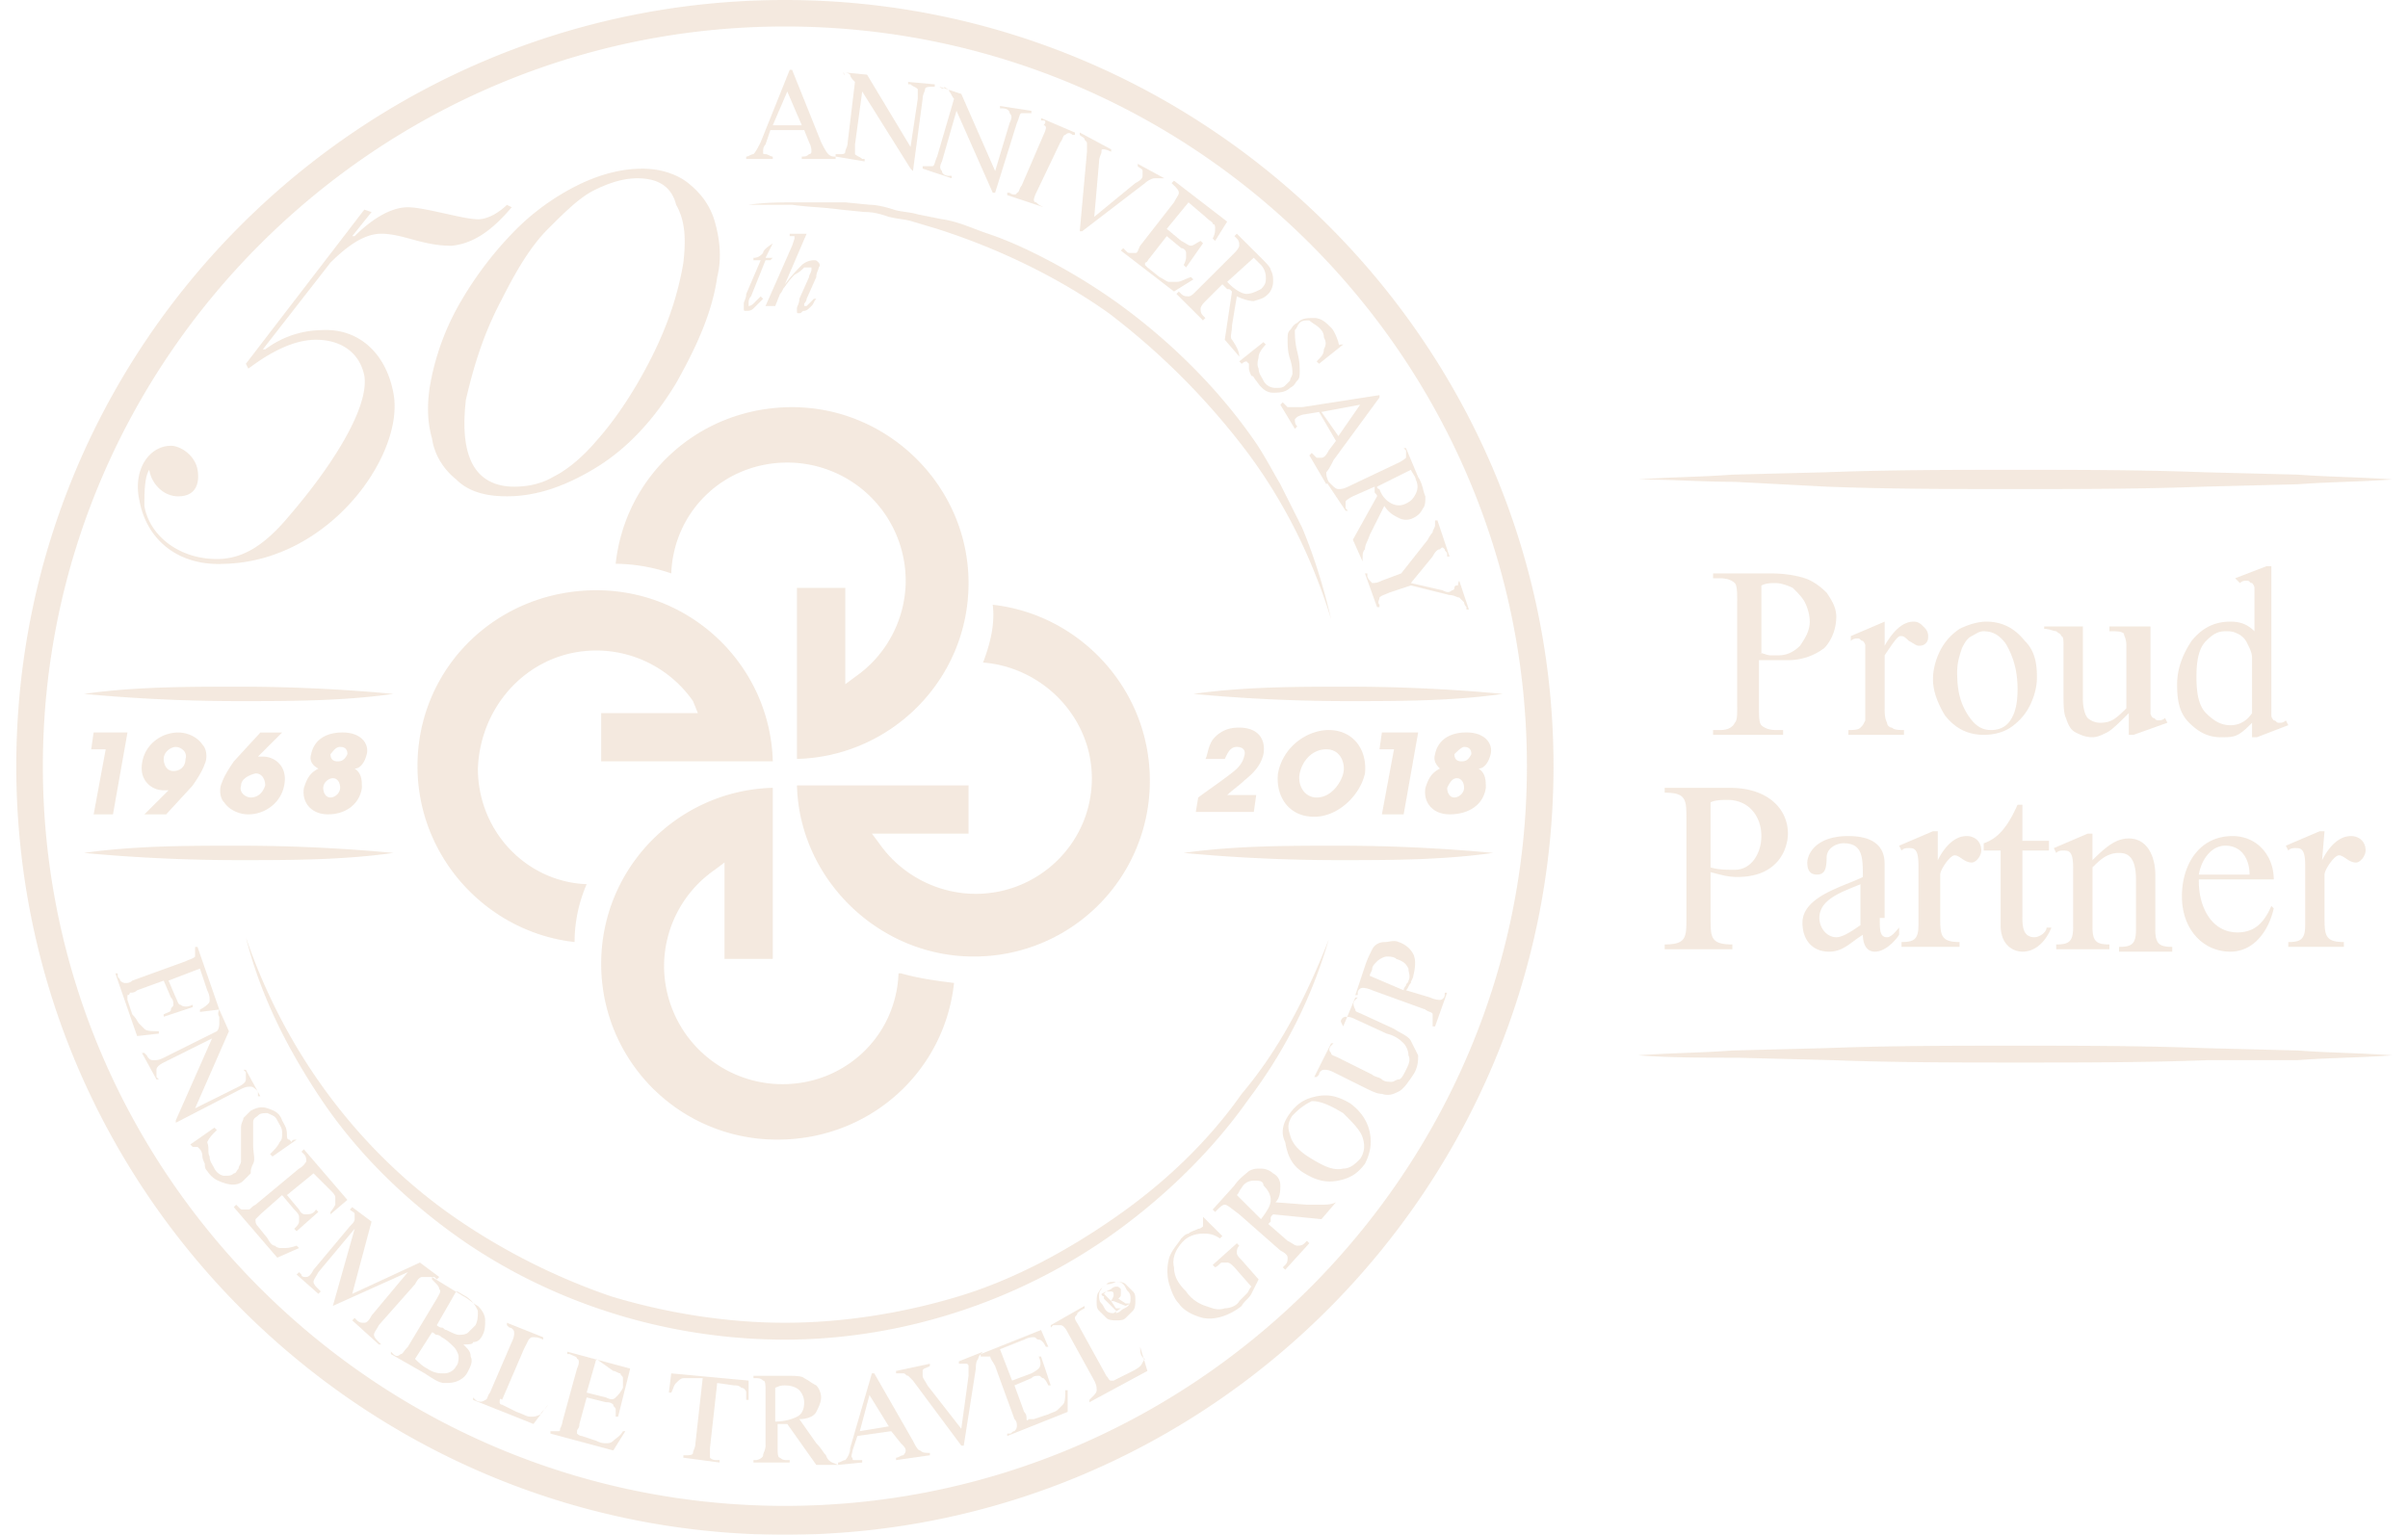 <svg xmlns="http://www.w3.org/2000/svg" width="80" height="51" fill="none" viewBox="0 0 80 51">
  <g clip-path="url(#a)" opacity=".8">
    <path fill="#F1E4D7" d="M26.076 51C12.024 51 .541 39.551.541 25.46S12.024 0 26.076 0C40.13 0 51.612 11.449 51.612 25.46 51.612 39.471 40.209 51 26.076 51Zm0-50.12C12.506.88 1.424 11.93 1.424 25.46c0 13.53 11.082 24.58 24.652 24.58 13.571 0 24.652-11.05 24.652-24.58 0-13.53-11-24.58-24.652-24.58Zm28.346 15.052c1.044-.08 2.088-.08 3.132-.16l3.132-.08c2.087-.08 4.175-.08 6.263-.08s4.176 0 6.264.08l3.131.08c1.044.08 2.088.08 3.132.16-1.044.08-2.088.08-3.132.16l-3.131.08c-2.088.08-4.176.08-6.264.08s-4.175 0-6.263-.08l-3.052-.16c-1.044 0-2.087-.08-3.212-.08Zm0 19.136c1.044-.08 2.088-.08 3.132-.16l3.132-.08c2.087-.08 4.175-.08 6.263-.08s4.176 0 6.264.08l3.131.08c1.044.08 2.088.08 3.132.16-1.044.08-2.088.08-3.132.16h-2.97c-2.089.08-4.176.08-6.264.08s-4.176 0-6.264-.08l-3.131-.08c-1.125 0-2.249 0-3.293-.08Zm4.015-13.371c.16 0 .241.08.402.08h.24c.242 0 .483-.08.723-.32.161-.24.322-.48.322-.8 0-.241-.08-.481-.161-.641-.08-.16-.24-.32-.401-.48-.161-.08-.402-.16-.563-.16-.16 0-.32 0-.481.08v2.241h-.08Zm0 .24v1.521c0 .32 0 .56.08.64.08.081.241.161.482.161h.241v.16h-2.328v-.16h.24c.241 0 .402-.08.482-.24.08-.08.08-.24.08-.56v-3.443c0-.32 0-.56-.08-.64-.08-.08-.24-.16-.481-.16h-.241v-.161h1.927c.482 0 .883.08 1.124.16.24.08.482.24.723.48.16.24.32.48.32.801 0 .4-.16.8-.4 1.04a1.974 1.974 0 0 1-1.205.401h-.964Zm4.176-1.28v.8c.321-.56.642-.8.964-.8.16 0 .24.08.32.16.081.08.161.16.161.32 0 .08 0 .16-.08.24-.08.08-.16.08-.24.08-.081 0-.161-.08-.322-.16-.08-.08-.16-.16-.241-.16-.08 0-.08 0-.16.08s-.242.32-.402.56v1.761c0 .16 0 .32.08.48 0 .08.08.161.16.161.081.08.242.08.402.08v.16h-1.847v-.16c.161 0 .322 0 .402-.08.08-.08.08-.08.16-.24v-2.482c0-.08-.08-.16-.08-.16-.08 0-.08-.08-.16-.08s-.161 0-.241.08v-.16l1.124-.48Zm3.292.32c-.16 0-.24.08-.401.16-.16.08-.241.24-.322.4-.08.24-.16.48-.16.8 0 .561.08.961.321 1.362.241.4.482.56.803.56.241 0 .482-.08.642-.32.161-.24.241-.56.241-1.041 0-.64-.16-1.12-.401-1.521-.241-.32-.482-.4-.723-.4Zm.08-.32c.563 0 .964.24 1.285.64.322.32.402.72.402 1.2 0 .32-.08.641-.241.961-.16.32-.402.56-.642.721-.241.16-.563.24-.884.24-.562 0-.963-.24-1.285-.64-.24-.4-.401-.801-.401-1.201 0-.32.08-.64.24-.961.161-.32.402-.56.643-.72.321-.16.643-.24.883-.24Zm5.46.16v2.88c0 .08.081.16.081.16.08 0 .08.08.16.08.081 0 .161 0 .242-.08l.08.16-1.124.401h-.16v-.72c-.322.32-.563.56-.724.64-.16.08-.32.16-.481.16-.241 0-.402-.08-.562-.16-.161-.08-.241-.24-.322-.48-.08-.16-.08-.48-.08-.8v-1.602c0-.16 0-.32-.08-.32 0-.08-.08-.08-.16-.16-.081 0-.242-.08-.402-.08v-.08h1.285v2.401c0 .32.08.56.16.64.08.08.241.16.402.16.08 0 .24 0 .401-.08.16-.08.321-.24.482-.4v-2.081c0-.24-.08-.32-.08-.4-.08-.08-.241-.08-.482-.08v-.16h1.365Zm3.374 2.882v-1.842c0-.16-.08-.32-.161-.48a.626.626 0 0 0-.321-.32c-.16-.08-.241-.08-.402-.08-.24 0-.401.08-.642.32s-.321.64-.321 1.2c0 .561.08.961.32 1.202.242.24.483.4.804.4.321 0 .562-.16.722-.4Zm0 .32c-.161.16-.322.32-.482.4-.16.08-.322.08-.562.08-.402 0-.723-.16-1.044-.48-.322-.32-.402-.72-.402-1.281 0-.48.16-.96.482-1.441.321-.4.723-.64 1.285-.64.321 0 .562.08.803.32v-1.441c0-.08-.08-.16-.08-.16-.08 0-.08-.08-.161-.08-.08 0-.16 0-.241.08l-.16-.16 1.043-.401h.16v4.963c0 .08.081.16.081.16.08 0 .08.08.16.08.081 0 .161 0 .242-.08l.08.16-1.044.401h-.16v-.48ZM56.83 30.504c0 .64 0 .88.723.88v.16h-2.248v-.16c.722 0 .722-.24.722-.88V27.22c0-.64 0-.88-.722-.88v-.16h2.168c1.285 0 1.927.72 1.927 1.52 0 .401-.241 1.442-1.686 1.442-.322 0-.563-.08-.884-.16v1.52Zm0-1.681c.241.08.562.08.803.08.562 0 .884-.56.884-1.121 0-.64-.402-1.201-1.125-1.201-.16 0-.401 0-.562.08v2.162Zm5.621 1.68c0 .401 0 .641.241.641.16 0 .321-.24.402-.32v.24c-.16.24-.482.56-.803.56-.322 0-.402-.32-.402-.56-.401.24-.642.56-1.124.56-.562 0-.883-.4-.883-.96 0-.88 1.365-1.2 2.007-1.521 0-.64 0-1.121-.642-1.121-.241 0-.562.16-.562.48 0 .4-.08.56-.322.56-.24 0-.32-.16-.32-.4 0-.24.24-.88 1.364-.88 1.205 0 1.205.72 1.205.96v1.762h-.16Zm-.642-1.12c-.562.24-1.365.48-1.365 1.12 0 .321.24.641.562.641.24 0 .562-.24.803-.4v-1.361Zm2.57-.8c.16-.32.481-.801.963-.801.241 0 .482.16.482.48 0 .16-.16.4-.321.4-.241 0-.402-.24-.562-.24-.161 0-.482.48-.482.64v1.362c0 .64 0 .88.642.88v.16h-1.927v-.16c.402 0 .562-.08.562-.56v-2.002c0-.56-.16-.56-.321-.56-.08 0-.16 0-.241.08l-.08-.16 1.124-.48h.16v.96Zm3.693-.641v.32h-.883v2.162c0 .32 0 .72.401.72.161 0 .402-.16.402-.32h.16c-.16.4-.481.8-.963.8-.24 0-.723-.16-.723-.88v-2.482h-.562v-.24c.482-.16.803-.56 1.124-1.281h.161v1.2h.883Zm1.446.64c.481-.48.803-.72 1.204-.72.643 0 .883.64.883 1.2v1.842c0 .48.161.56.563.56v.16h-1.767v-.16c.401 0 .562-.08.562-.56v-1.681c0-.8-.321-.88-.562-.88-.401 0-.642.24-.883.48v2.001c0 .48.16.56.562.56v.16h-1.767v-.16c.402 0 .562-.08.562-.56v-2.001c0-.56-.16-.56-.32-.56-.081 0-.162 0-.242.08l-.08-.16 1.124-.481h.16v.88Zm3.533.721c0 .8.401 1.681 1.285 1.681.562 0 .883-.32 1.124-.88l.08.08c-.16.72-.642 1.44-1.445 1.44-.883 0-1.606-.72-1.606-1.84 0-1.041.562-2.002 1.686-2.002.803 0 1.365.64 1.365 1.44h-2.49v.081Zm1.686-.24c0-.48-.24-.961-.803-.961-.482 0-.803.48-.883.96h1.686Zm2.41-.48c.16-.32.481-.801.963-.801.24 0 .482.16.482.48 0 .16-.161.4-.322.4-.24 0-.401-.24-.562-.24-.16 0-.481.48-.481.64v1.362c0 .64 0 .88.642.88v.16h-1.847v-.16c.401 0 .562-.08.562-.56v-2.002c0-.56-.16-.56-.321-.56-.08 0-.16 0-.241.08l-.08-.16 1.124-.48h.16l-.08.96ZM32.66 22.016c2.008.16 3.614 1.842 3.614 3.843 0 2.162-1.767 3.843-3.855 3.843-1.285 0-2.49-.64-3.212-1.681l-.24-.32h3.211V26.1h-5.701c.08 3.123 2.73 5.685 5.862 5.685a5.834 5.834 0 0 0 5.862-5.845c0-3.042-2.329-5.524-5.22-5.844.08.64-.08 1.28-.321 1.921Zm-13.57 9.288c-2.892-.32-5.22-2.803-5.22-5.845 0-3.283 2.65-5.845 5.942-5.845 3.212 0 5.782 2.562 5.862 5.685h-5.701v-1.601h3.212l-.161-.4a3.926 3.926 0 0 0-3.212-1.682c-2.168 0-3.854 1.761-3.935 3.923 0 2.082 1.606 3.763 3.614 3.843a4.826 4.826 0 0 0-.402 1.922Zm12.606 1.36c-.32 2.963-2.81 5.205-5.861 5.205a5.834 5.834 0 0 1-5.862-5.845c0-3.202 2.57-5.764 5.7-5.845v5.685H24.07v-3.202l-.321.24a3.908 3.908 0 0 0-1.687 3.202 3.935 3.935 0 0 0 3.935 3.923c2.088 0 3.774-1.601 3.855-3.683h.08c.562.16 1.124.24 1.766.32Zm-11.242-13.93c.322-2.963 2.81-5.204 5.862-5.204 3.212 0 5.862 2.642 5.862 5.844 0 3.203-2.57 5.765-5.701 5.845v-5.685h1.606v3.203l.321-.24a3.908 3.908 0 0 0 1.686-3.203 3.935 3.935 0 0 0-3.934-3.923c-2.088 0-3.774 1.601-3.855 3.683a5.885 5.885 0 0 0-1.847-.32Zm4.417-11.93c.562-.08 1.044-.08 1.606-.08h1.606l.803.08c.24 0 .562.08.803.16.24.08.562.08.803.16l.803.16c.562.08 1.044.321 1.526.481.481.16 1.043.4 1.525.64a19.961 19.961 0 0 1 2.81 1.682c1.767 1.28 3.373 2.882 4.578 4.644.321.48.562.96.803 1.36.24.481.482.961.723 1.442.401.96.722 2.001.963 3.042-.642-2.082-1.606-4.003-2.89-5.684a23.814 23.814 0 0 0-4.497-4.484c-1.687-1.2-3.694-2.162-5.702-2.802l-.803-.24c-.24-.08-.482-.08-.803-.16-.24-.08-.482-.16-.803-.16l-.803-.08c-.562-.08-1.044-.08-1.606-.16h-1.445Zm1.847-2.482h-1.124l-.161.48c-.08.08-.08.16-.08.241 0 .08 0 .08.08.08s.16.08.24.08v.08h-.882v-.08c.08 0 .16-.08.24-.08.08-.08.161-.24.241-.4l.964-2.402h.08l.964 2.402c.08.16.16.32.24.4.081.08.161.08.242.08v.08h-1.125v-.08c.08 0 .161 0 .241-.08.08 0 .08-.08.08-.08 0-.08 0-.16-.08-.32l-.16-.4Zm-.08-.16-.482-1.12-.482 1.12h.963Zm1.365-1.761.803.08 1.445 2.402.24-1.601v-.32c-.08-.08-.16-.08-.24-.16h-.08v-.08l.883.08v.08h-.08c-.08 0-.241 0-.241.08s-.08.16-.08.32l-.322 2.401-.08-.08-1.606-2.562-.24 1.762v.32c.08.08.16.08.24.16h.08v.08l-.963-.16v-.08h.08c.16 0 .24 0 .24-.08s.081-.16.081-.32l.241-2.002c-.08-.08-.16-.16-.16-.24 0 0-.08-.08-.241-.08.08.16.08.08 0 0Zm3.212.48.722.24 1.125 2.562.481-1.6c.08-.16.08-.241 0-.321 0-.08-.08-.16-.24-.16h-.08v-.08l1.043.16v.08h-.321c-.08 0-.08.16-.16.32l-.724 2.322h-.08l-1.204-2.722-.482 1.681c-.08.16-.08.24 0 .32 0 .08.08.16.24.16h.081v.08l-.963-.32v-.08h.32c.081 0 .081-.16.161-.32l.562-1.921c-.08-.08-.08-.16-.16-.24 0-.08-.08-.08-.16-.16 0 .08-.081.08-.161 0Zm3.453 4.003-1.205-.4v-.08h.08c.08.08.241.08.241 0 .08 0 .08-.16.16-.24l.724-1.681c.08-.16.08-.24.08-.24s0-.08-.08-.08c.08-.08.08-.16 0-.16h-.08v-.08l1.123.48v.08h-.08c-.08-.08-.16-.08-.24 0-.081 0-.081.16-.161.24l-.803 1.681c-.08.16-.08.24-.08.24s0 .08.08.08c.08.08.08.08.24.16Zm4.015-.96h-.322c-.08 0-.24.08-.32.16l-2.089 1.601h-.08l.24-2.642v-.24c0-.08 0-.08-.08-.16 0-.08-.08-.08-.16-.16v-.08l1.044.56v.08c-.16-.08-.241-.08-.241-.08-.08 0-.08 0-.08.08s-.08.16-.08.32l-.161 1.842 1.365-1.121c.16-.08.24-.16.24-.24v-.16c0-.08-.08-.08-.16-.16v-.08l.884.48Zm.803.8-.723.881.482.4c.16.08.24.16.32.16.081 0 .161-.08.322-.16l.08.08-.562.801-.08-.08c.08-.16.08-.24.08-.24v-.16c0-.08-.08-.16-.16-.16l-.482-.4-.562.72c-.08.08-.08.16-.16.16v.08l.08.08.4.32c.162.08.242.16.322.16h.241c.16 0 .24-.08.482-.16l.08.08-.642.4-1.767-1.36.08-.08.08.08c.081.08.081.08.161.08h.16c.081 0 .081-.08.161-.24l1.125-1.442c.08-.16.16-.24.16-.32 0-.08-.08-.16-.16-.24l-.08-.08.08-.08 1.766 1.36-.401.641-.08-.08c.08-.16.08-.24.08-.32 0-.08 0-.16-.08-.16 0-.08-.08-.08-.241-.24l-.563-.48Zm1.686 5.124-.482-.56.24-1.601c-.08-.08-.08-.08-.16-.08l-.08-.08-.08-.08-.562.56c-.161.16-.161.24-.161.24 0 .08 0 .16.08.24l.08.08-.08.08-.883-.88.08-.08.08.08c.08.08.161.08.242.08.08 0 .16-.08.24-.16l1.285-1.281c.16-.16.16-.24.16-.24 0-.08 0-.16-.08-.24l-.08-.08.08-.08.723.72c.241.24.402.4.402.48.08.16.08.24.08.4 0 .16-.08.32-.16.4-.161.16-.242.16-.482.24-.161 0-.402-.08-.563-.16l-.16.962c0 .24-.08.4 0 .48.16.24.24.4.24.56Zm-.402-2.482.08.08c.161.16.402.32.563.32.16 0 .32-.08.481-.16.161-.16.161-.24.161-.4a.61.61 0 0 0-.16-.4l-.241-.24-.884.8Zm3.855 2.082-.803.64-.08-.08c.16-.16.24-.24.24-.4.08-.16.08-.24 0-.4 0-.16-.08-.24-.16-.32-.08-.08-.241-.16-.322-.24-.16 0-.24 0-.32.08-.081.08-.081.16-.161.24 0 .16 0 .4.08.72.08.32.08.48.08.64 0 .16 0 .24-.08.32-.08.081-.08.161-.24.241-.161.16-.402.16-.563.16-.24 0-.401-.16-.562-.4-.08-.08-.08-.16-.16-.16 0 0-.081-.16-.081-.24v-.16l-.08-.08s-.08 0-.16.08l-.081-.08.803-.641.08.08c-.16.16-.24.32-.24.4 0 .08-.081.24 0 .4 0 .16.08.24.16.4a.44.44 0 0 0 .401.241c.16 0 .241 0 .322-.08l.16-.16c0-.08.08-.16.08-.24 0-.08 0-.24-.08-.48s-.08-.481-.08-.641c0-.16 0-.24.08-.32.08-.08.08-.16.241-.24.16-.16.321-.16.562-.16.241 0 .402.16.562.32.08.08.16.24.241.48 0 .08.08.16.08.16l.08.08c-.16-.16-.16-.16 0-.16Zm-.241 3.203-.562-.961-.482.08c-.08 0-.241.08-.241.08l-.08.08c0 .08 0 .16.08.24l-.08.08-.482-.8.08-.08.16.16h.483l2.57-.4v.08l-1.527 2.081c-.08.16-.16.32-.24.4 0 .08 0 .16.08.32l-.08.08-.563-.96.08-.08.161.16h.161c.08 0 .16-.08.24-.24l.242-.32Zm.08-.16.723-1.042-1.285.24.562.801Zm.803 4.163-.321-.72.803-1.442c0-.08-.08-.08-.08-.16v-.16l-.723.32c-.16.08-.241.16-.241.16v.24l.08.08h-.08l-.642-.96h.08l.08.08c.08.08.16.16.241.16.08 0 .16 0 .321-.08l1.687-.8c.16-.081.24-.161.24-.161v-.24l-.08-.08h.08l.402.96c.16.24.16.48.24.64 0 .161 0 .321-.08.401-.08.16-.16.24-.32.32a.513.513 0 0 1-.482 0c-.161-.08-.322-.16-.482-.4l-.482.96c-.08.241-.16.321-.16.481-.08.08-.08.16-.08.4Zm.482-2.482c0 .08.08.08.08.08.08.24.241.4.402.48.16.08.32.08.482 0 .16-.08.24-.16.32-.32a.51.51 0 0 0 0-.48c0-.08-.08-.16-.16-.32l-1.124.56Zm2.73 3.122.321.96h-.08v-.08s-.08-.08-.08-.16l-.16-.16c-.081 0-.162-.08-.322-.08l-1.285-.32-.723.24c-.16.08-.24.08-.32.16 0 .08-.081.16 0 .24v.08h-.081l-.402-1.12h.08v.08c0 .08.081.16.161.24.08 0 .16 0 .322-.08l.642-.24.883-1.12c.08-.161.16-.241.16-.241 0-.08.081-.16.081-.24v-.16h.08l.402 1.2h-.08v-.08c0-.08-.08-.08-.08-.16-.081-.08-.081-.08-.161 0-.08 0-.16.08-.241.24l-.723.881 1.044.24c.16.08.24.08.321 0 0 0 .08 0 .08-.08 0 0 0-.08.08-.08.081 0 0 0 .081-.16ZM3.512 24.9H3.03l.08-.56h1.125l-.482 2.722h-.642l.401-2.162Zm1.285 2.162.642-.64.16-.16h-.16c-.401 0-.803-.32-.722-.881.08-.64.642-1.04 1.204-1.04.321 0 .643.16.803.4.16.16.16.48.08.64-.08.24-.24.48-.401.72l-.883.961h-.723Zm1.365-1.841c.08-.24-.16-.4-.321-.4-.16 0-.402.16-.402.4 0 .16.08.4.322.4.24 0 .401-.16.401-.4Zm3.212-.88-.642.64-.161.16h.16c.402 0 .804.32.723.88-.08.64-.642 1.041-1.204 1.041-.321 0-.643-.16-.803-.4-.16-.16-.16-.48-.08-.64.08-.24.24-.481.401-.721l.883-.96h.723ZM8.009 26.1c-.08.24.16.4.321.4.241 0 .402-.16.482-.4 0-.16-.08-.4-.321-.4-.321.08-.482.24-.482.4Zm2.329-1.04c.08-.4.401-.72 1.044-.72.642 0 .883.4.803.72-.08.32-.241.48-.402.48.24.16.24.4.24.64-.08.561-.561.881-1.123.881-.562 0-.884-.4-.803-.88.08-.24.16-.48.482-.641-.161-.08-.322-.24-.241-.48Zm.401 1.12c0 .16.08.32.241.32.16 0 .321-.16.321-.32s-.08-.32-.24-.32c-.161 0-.322.16-.322.32Zm.241-1.12c0 .16.08.24.24.24.162 0 .242-.08.322-.24 0-.16-.08-.24-.24-.24-.161 0-.242.16-.322.24Zm-8.19-2.002c1.686-.24 3.452-.24 5.139-.24a55.2 55.2 0 0 1 5.139.24c-1.686.24-3.453.24-5.14.24a55.2 55.2 0 0 1-5.139-.24Zm0 5.284c1.686-.24 3.452-.24 5.139-.24a55.2 55.2 0 0 1 5.139.24c-1.686.24-3.453.24-5.14.24-1.686 0-3.452-.08-5.139-.24Zm37.018-1.841c.32-.24.562-.4.883-.64.321-.24.562-.401.642-.721.08-.24-.08-.32-.24-.32-.241 0-.322.24-.402.4h-.642c.08-.16.08-.4.24-.64.322-.401.723-.401.884-.401.642 0 .883.4.803.88-.08.32-.241.561-.643.881-.16.16-.401.32-.562.48h.964l-.08.561h-1.928l.08-.48Zm2.65-.8c.16-.881.963-1.442 1.686-1.442.803 0 1.285.64 1.204 1.441-.16.72-.883 1.441-1.686 1.441-.883 0-1.285-.72-1.204-1.44Zm.722 0c-.08.4.16.8.562.8.482 0 .803-.48.884-.8.08-.321-.08-.802-.562-.802-.482 0-.803.4-.884.801Zm3.132-.802h-.482l.08-.56h1.205l-.482 2.722h-.723l.402-2.162Zm1.365.16c.08-.4.402-.72 1.044-.72s.883.4.803.72c-.08.32-.24.481-.401.481.24.16.24.4.24.64-.08.561-.562.881-1.204.881-.562 0-.883-.4-.803-.88.08-.24.16-.48.482-.641-.08-.08-.241-.24-.16-.48Zm.402 1.121c0 .16.08.32.24.32.161 0 .322-.16.322-.32s-.08-.32-.241-.32c-.16 0-.241.16-.321.32Zm.24-1.12c0 .16.08.24.241.24.161 0 .241-.08.322-.24 0-.16-.08-.24-.241-.24-.08 0-.241.16-.322.24Zm-8.672-2.002c1.686-.24 3.453-.24 5.14-.24a55.2 55.2 0 0 1 5.139.24c-1.687.24-3.453.24-5.14.24a55.2 55.2 0 0 1-5.139-.24Zm-.321 5.284c1.686-.24 3.453-.24 5.14-.24a55.2 55.2 0 0 1 5.138.24c-1.686.24-3.453.24-5.139.24-1.686 0-3.453-.08-5.14-.24ZM21.339 5.604c.562 0 1.124.16 1.525.48.402.321.723.721.884 1.282.16.56.24 1.2.08 1.841-.16 1.121-.642 2.242-1.365 3.523-.723 1.2-1.606 2.162-2.65 2.802-1.044.64-2.008.96-2.971.96-.723 0-1.285-.16-1.686-.56-.402-.32-.723-.8-.803-1.36-.161-.561-.161-1.121-.08-1.682a8.36 8.36 0 0 1 1.043-2.882 11.84 11.84 0 0 1 1.847-2.402 7.849 7.849 0 0 1 2.008-1.441c.803-.4 1.525-.56 2.168-.56Zm-.16.32c-.483 0-.964.16-1.446.401-.482.24-.964.72-1.526 1.281-.562.56-1.044 1.361-1.526 2.322-.642 1.2-.963 2.322-1.204 3.362-.08.721-.08 1.442.16 2.002.241.56.723.88 1.446.88.401 0 .883-.08 1.285-.32.481-.24.963-.64 1.445-1.2.642-.721 1.285-1.682 1.847-2.803.562-1.12.883-2.161 1.044-3.122.08-.72.08-1.361-.241-1.922-.16-.64-.643-.88-1.285-.88ZM8.168 12.09l3.935-5.124.241.08-.642.801h.08c.321-.32 1.044-.96 1.767-.96.562 0 1.846.4 2.328.4.402 0 .803-.32.964-.48l.16.08c-.481.56-1.124 1.2-2.007 1.28-.964 0-1.606-.4-2.329-.4-.562 0-1.124.4-1.686.96L8.732 11.61h.08a3.183 3.183 0 0 1 1.847-.64c1.285-.08 2.168.8 2.409 2.081.401 2.002-2.088 5.605-5.621 5.685-1.526.08-2.57-.8-2.81-2.082-.242-1.04.32-1.841 1.043-1.841.321 0 .803.32.884.8.08.48-.08.88-.643.88-.482 0-.883-.4-.963-.88-.161.24-.161.8-.161 1.201.16.96 1.124 1.762 2.409 1.762.883 0 1.606-.48 2.409-1.442 1.445-1.68 2.65-3.602 2.49-4.643-.161-.8-.804-1.201-1.607-1.201-.803 0-1.606.48-2.248.96l-.08-.16Zm17.506-4.003-.241.48h.24l-.08.08h-.16l-.482 1.202c-.08.08-.08.16-.08.24v.08s.08 0 .16-.08l.241-.24.08.08-.32.32c-.08.08-.161.08-.241.08-.08 0-.08 0-.08-.08v-.16c0-.08.08-.16.08-.32l.481-1.121h-.24v-.08c.16 0 .24-.08.32-.16 0-.08.081-.16.322-.32Zm1.124-.32-.723 1.681c.241-.32.482-.56.563-.64.08-.08.24-.16.401-.16.08 0 .08 0 .16.08 0 0 .08.08 0 .16 0 .08-.08.16-.08.32l-.32.72c0 .08-.081.16-.081.16v.081h.08l.241-.24h.08c-.08.08-.08.16-.16.24-.08.08-.16.16-.241.16-.08 0-.08.08-.16.08-.081 0-.081 0-.081-.08v-.08c0-.08.08-.16.08-.32l.321-.72c0-.08.08-.16.08-.241v-.08h-.24c-.08.08-.16.16-.321.24 0 0-.161.16-.322.4-.08.08-.08.16-.16.24l-.16.401h-.322l.883-2.002.08-.24v-.08h-.16v-.08h.562Zm17.345 23.459a16.361 16.361 0 0 1-2.65 5.284c-1.124 1.6-2.57 3.042-4.176 4.243-3.212 2.402-7.227 3.763-11.242 3.763-4.015 0-8.03-1.281-11.242-3.683-1.606-1.2-3.051-2.642-4.175-4.323-1.124-1.682-2.008-3.443-2.49-5.365 1.285 3.763 3.694 7.046 6.906 9.288a21.328 21.328 0 0 0 5.22 2.642c1.847.56 3.854.88 5.781.88 1.928 0 3.935-.32 5.782-.88s3.613-1.521 5.22-2.642c1.605-1.121 3.05-2.482 4.175-4.084 1.285-1.52 2.168-3.282 2.89-5.123Zm-37.5.96-1.044.4.24.561c.081.16.081.24.161.24.08.08.241.08.402 0v.08l-.964.32v-.08c.16-.08.241-.08.241-.16s.08-.08.08-.16 0-.16-.08-.24l-.24-.56-.884.32c-.08.08-.16.08-.24.08 0 0 0 .08-.081.08v.16l.16.48c.161.16.161.24.241.32l.16.16c.081.08.242.08.483.08v.08l-.723.081-.723-2.082h.08v.08c0 .08.08.08.08.16 0 0 .081.08.162.08.08 0 .16 0 .24-.08l1.767-.64c.16-.08.24-.08.321-.16v-.32h.08l.723 2.081-.642.08v-.08c.16-.08.24-.16.24-.16.081-.08.081-.08.081-.16s0-.16-.08-.32l-.241-.72Zm.642 1.361.321.72-1.124 2.563 1.446-.72c.16-.08.24-.16.24-.24v-.241l-.08-.08h.08l.482.88h-.08v-.16c-.08-.08-.16-.16-.24-.16-.081 0-.161 0-.322.08L5.84 37.31v-.08l1.204-2.722-1.606.8c-.16.08-.24.16-.24.24v.241l.08.08h-.08l-.482-.88h.08l.08.08c.08.16.16.16.241.16.08 0 .16 0 .321-.08l1.767-.881c.08-.08.08-.24.08-.24v-.24s-.08-.08 0-.24Zm2.57 4.324-.803.56-.08-.08c.16-.16.24-.24.32-.4.081-.08.081-.16.081-.32s-.08-.24-.16-.4c-.08-.16-.161-.16-.322-.241-.16 0-.24 0-.321.08-.08.08-.16.08-.16.24v.72c0 .321.08.481 0 .641-.08.16-.08.24-.08.32l-.242.24c-.16.16-.401.16-.642.08s-.402-.16-.562-.4c-.08-.08-.08-.16-.08-.24 0 0-.08-.16-.08-.24 0-.16-.081-.24-.081-.24l-.08-.08h-.161l-.08-.08.803-.56.08.08c-.16.16-.241.24-.321.4.08.24 0 .32.08.48 0 .16.08.24.16.4.08.16.242.24.322.24.16 0 .24 0 .321-.08.08 0 .08-.08.16-.16 0-.08.08-.16.08-.24v-1.12c0-.16.081-.24.081-.32l.241-.241c.16-.08.321-.16.562-.08.241.08.402.16.482.4.08.16.16.24.16.48 0 .08 0 .16.08.16l.081.08c0-.08.08-.08.16-.08Zm.562 1.12-.883.721.401.48c.08.16.16.16.241.16.08 0 .24 0 .321-.16l.08.08-.722.641-.08-.08c.08-.08.16-.16.16-.24v-.16c0-.08-.08-.16-.16-.24l-.402-.48-.723.64-.16.16v.08s0 .08.08.16l.321.4c.08.16.16.24.241.24.08.08.16.08.241.08.16 0 .24 0 .482-.08l.08.08-.723.32-1.445-1.68.08-.08.08.08c.08.08.08.08.161.08h.16c.081 0 .081-.08.242-.16l1.445-1.201c.16-.08.241-.24.241-.24 0-.08 0-.16-.08-.24l-.08-.081.08-.08 1.445 1.681-.562.48v-.08c.08-.08.16-.24.16-.24v-.24c0-.08-.08-.16-.16-.24l-.562-.56Zm.642 4.404.723-2.562-1.204 1.441c-.08.16-.161.24-.161.32 0 .08.08.16.16.24l.08.08-.08.08-.722-.64.08-.08.08.08c0 .08.08.08.161.08.08 0 .16-.08.24-.24l1.205-1.441c.08-.08.161-.16.161-.24v-.16c0-.08-.08-.08-.16-.16l.08-.08.642.48-.642 2.402 2.248-1.041.643.48-.08.08-.081-.08h-.402c-.08 0-.16.08-.24.24l-1.205 1.361c-.08.16-.16.24-.16.32 0 .08.08.16.16.241l.08.08h-.08l-.883-.8.08-.08.08.08c.08.08.16.08.241.08.08 0 .16-.08.241-.24l1.205-1.442-2.49 1.121Zm4.336 1.281c.161.16.241.24.241.4.08.16 0 .32-.08.48-.08.16-.16.24-.321.321-.16.08-.321.08-.482.08-.16 0-.401-.16-.642-.32l-1.124-.64v-.08l.08.08c.08.08.16.08.24 0 .081 0 .081-.08.242-.24l.963-1.602c.08-.16.16-.24.08-.32 0-.08-.08-.16-.16-.24l-.08-.08v-.08l1.043.64c.161.08.322.24.482.32.16.16.241.32.241.48 0 .16 0 .32-.08.48-.08.16-.16.241-.321.241 0 .08-.16.08-.322.08Zm-1.606.48c.08.08.241.24.402.32.24.16.402.16.562.16.16 0 .321-.08.402-.24.08-.08.08-.24.08-.32 0-.08-.08-.24-.16-.32-.081-.08-.242-.24-.402-.32-.08-.08-.16-.08-.16-.08-.081 0-.081-.08-.161-.08l-.563.88Zm.723-1.12s.08.08.16.08c.081 0 .081.08.161.08.161.08.322.16.402.16.08 0 .24 0 .321-.08l.241-.24c.08-.16.08-.32.08-.48-.08-.161-.16-.321-.401-.481-.16-.08-.241-.16-.321-.16l-.643 1.12Zm3.694 2.642-.482.64-2.007-.8v-.08l.08.08c.08.08.24.08.321 0 .08 0 .08-.16.16-.24l.724-1.682c.08-.16.08-.24.08-.32 0-.08-.08-.16-.16-.16l-.081-.08v-.08l1.204.48v.08c-.16-.08-.24-.08-.32-.08-.081 0-.081 0-.161.08l-.161.32-.723 1.681c-.08-.08-.08 0-.08.08 0 0 0 .08.08.08l.322.16.16.08c.241.08.321.16.482.16.08 0 .16 0 .321-.08 0-.08.16-.16.241-.32Zm1.606-1.522-.321 1.121.642.16c.16.08.241.08.321 0 .08-.08.161-.16.241-.32h.08l-.24.96h-.08v-.24c0-.08-.08-.08-.08-.16-.081-.08-.162-.08-.242-.08l-.642-.16-.241.881c0 .16-.08.16-.08.24v.08s.08.08.16.08l.482.16c.16.08.24.08.321.08.08 0 .16 0 .241-.08.08-.08.241-.16.321-.32h.08l-.4.64-2.089-.56v-.08h.241c.08 0 .08 0 .08-.08 0 0 .08-.16.08-.24l.483-1.761c.08-.16.08-.32 0-.32 0-.08-.08-.08-.241-.16h-.08v-.08l2.087.56-.16.64h-.08v-.32c0-.08-.081-.08-.081-.16-.08 0-.16-.08-.24-.08l-.563-.4Zm5.059.721v.64h-.08v-.24c0-.08-.08-.16-.161-.16-.08-.08-.16-.08-.24-.08l-.563-.08-.24 2.162v.32c.08.08.16.08.24.08h.08v.08l-1.204-.16v-.08h.08c.08 0 .241 0 .241-.08s.08-.16.08-.32l.241-2.162h-.642c-.08 0-.16.08-.241.16-.08.08-.08.16-.16.32h-.081l.08-.64 2.57.24Zm2.971 2.802h-.723l-.963-1.36h-.321v.8c0 .16 0 .32.08.32.08.08.16.08.24.08h.081v.08h-1.204v-.08h.08c.08 0 .24-.08.24-.16s.081-.16.081-.32v-1.842c0-.16 0-.32-.08-.32-.08-.08-.16-.08-.241-.08h-.08v-.08h1.043c.322 0 .563 0 .643.08.16.08.24.16.401.24.08.08.16.24.16.4 0 .16-.08.32-.16.48-.08.16-.32.241-.562.241l.562.8c.16.16.241.32.322.4.08.241.24.241.401.321Zm-2.088-1.441c.321 0 .562-.08.723-.16.16-.08.24-.24.24-.48a.61.61 0 0 0-.16-.4c-.08-.08-.24-.16-.482-.16-.08 0-.16 0-.32.08v1.12Zm3.855.32-1.125.16-.16.48c0 .08-.08.241 0 .241 0 .08 0 .08.08.08h.241v.08l-.803.08v-.08c.08 0 .16-.08.24-.08a.61.61 0 0 0 .162-.4l.722-2.482h.08l1.285 2.242c.08.16.16.32.241.32.08.08.16.08.321.08v.08l-1.124.16v-.08c.08 0 .16-.08.241-.08 0 0 .08-.08.08-.16s-.08-.16-.16-.24l-.321-.4Zm-.08-.16-.643-1.04-.321 1.2.963-.16Zm3.131-2.482c-.08.08-.16.16-.16.24-.08.08-.08.24-.08.32l-.402 2.563h-.08l-1.607-2.162-.16-.16c-.08 0-.08-.08-.16-.08h-.242v-.08l1.124-.24v.08c-.16.08-.24.08-.24.16v.16c0 .08.08.16.16.32l1.124 1.441.241-1.761v-.32s0-.08-.08-.08h-.241v-.08l.803-.32Zm.562-.08.402 1.041.642-.24c.16-.08.24-.16.24-.16.081-.08.081-.24 0-.4h.081l.321.96h-.08c-.08-.16-.08-.16-.16-.24-.08 0-.08-.08-.161-.08-.08 0-.16 0-.241.08l-.562.24.321.88c.08.08.08.16.08.241 0 .08.08 0 .08 0h.161l.482-.16c.16-.08.241-.08.321-.16l.16-.16c.081-.08.081-.24.081-.48h.08v.72l-2.007.8v-.08h.08c.08 0 .08-.08.16-.08 0 0 .081-.08.081-.16s0-.16-.08-.24l-.642-1.761c-.08-.16-.161-.24-.161-.32h-.321v-.08l2.007-.801.241.56h-.08c-.08-.16-.16-.24-.241-.24-.08 0-.08-.08-.16-.08-.081 0-.161 0-.322.08l-.803.32Zm4.657-.08.241.8-1.927 1.041v-.08l.08-.08c.08-.08.161-.16.161-.24 0-.08 0-.16-.08-.32l-.883-1.601c-.08-.16-.161-.24-.241-.24h-.241l-.08.08v-.08l1.124-.641v.08c-.161.08-.241.16-.241.16 0 .08-.08.08-.08.16s.08.16.16.32l.883 1.602c.08.08.08.16.16.16h.081l.321-.16.161-.08c.16-.08.321-.16.401-.24.08-.08.08-.16.161-.24-.16-.08-.16-.24-.16-.4Zm2.088-4.323.643.64-.08.08c-.242-.16-.402-.16-.563-.16-.24 0-.482.08-.642.24-.241.24-.402.56-.321.881 0 .32.16.56.401.8.16.24.402.401.643.481.24.08.401.16.642.08.16 0 .401-.08.482-.24l.24-.24c.081-.08.081-.16.161-.24l-.562-.641c-.08-.08-.16-.16-.24-.16h-.161c-.08 0-.08.08-.241.16l-.08-.08.803-.72.08.08c-.08.08-.08.16-.08.24 0 .08.08.16.16.24l.562.64-.24.48c-.081.16-.242.24-.322.401-.401.32-.883.48-1.285.4-.32-.08-.642-.24-.803-.48-.16-.16-.24-.4-.32-.64a1.64 1.64 0 0 1 0-.881c.08-.24.24-.4.4-.64.08-.08.161-.16.242-.16.08-.08.16-.08.32-.161.081 0 .161-.08.161-.08v-.32Zm4.417-.48-.482.56-1.606-.16c-.08.08-.08.08-.08.16v.08l-.08.08.642.56c.16.08.24.16.321.16.08 0 .16 0 .24-.08l.081-.08.08.08-.802.881-.08-.08.08-.08c.08-.08.08-.16.08-.24 0-.08-.08-.16-.241-.24l-1.365-1.201c-.321-.24-.402-.32-.482-.32-.08 0-.16.08-.24.16l-.081.08-.08-.08.722-.801c.16-.24.402-.4.482-.48.16-.08.24-.08.401-.08.161 0 .322.08.402.16.16.08.24.24.24.4 0 .16 0 .4-.16.56l1.044.08h.482c.16 0 .321 0 .482-.08Zm-2.49.56c.241-.32.322-.48.322-.64 0-.16-.08-.321-.241-.481 0-.16-.16-.16-.321-.16s-.322.08-.402.24c-.08.08-.08.16-.16.24l.802.8Zm.964-3.523c.241-.32.482-.48.883-.56.402-.08.723 0 1.125.24.32.24.562.56.642.96.08.4 0 .721-.16 1.041-.241.32-.482.48-.884.56-.401.08-.723 0-1.124-.24-.402-.24-.562-.56-.642-1.04-.161-.32-.08-.64.16-.961Zm.08.08c-.16.24-.16.4-.08.64.08.32.321.561.723.801.401.24.722.4 1.044.32.24 0 .401-.16.562-.32.16-.24.16-.48.08-.72s-.321-.48-.642-.801c-.402-.24-.723-.4-1.044-.4-.321.16-.482.32-.643.48Zm1.687-2.962.401-.961h.08l-.08.08c-.08.08-.08.16 0 .32 0 .08.08.08.241.16l1.044.48c.24.16.482.241.562.401l.241.48c0 .16 0 .4-.16.641-.161.24-.322.48-.482.56-.161.08-.322.16-.563.08-.16 0-.32-.08-.642-.24l-.964-.48c-.16-.08-.24-.08-.32-.08-.081 0-.161.08-.161.16l-.08.08h-.08l.561-1.12h.08l-.08.08c-.08.08-.08.16 0 .24 0 .08.08.08.241.16l1.124.56c.08.08.241.08.322.16.08.08.24.08.32.08.081 0 .161-.08.242-.08.08 0 .16-.16.24-.32.08-.16.161-.32.08-.48a.61.61 0 0 0-.16-.4c-.08-.08-.24-.241-.562-.321l-1.044-.48c-.16-.08-.24-.08-.321-.08-.08 0-.16.08-.16.16l.08.16Zm2.088-1.201.803.24c.16.08.32.08.32.08.081 0 .161-.08.161-.16v-.08h.08l-.4 1.12h-.081v-.4c0-.08-.16-.08-.241-.16l-1.767-.64c-.16-.08-.32-.08-.32-.08-.081 0-.161.08-.161.16v.08h-.08l.32-.96c.08-.241.161-.401.241-.561.08-.16.241-.24.402-.24.16 0 .321-.08.482 0 .24.08.401.24.481.4.08.16.08.4 0 .72 0 .08-.08.16-.08.24-.08.08-.08.16-.16.24Zm-.08 0c0-.08.08-.16.08-.16 0-.08.08-.08.08-.16.08-.16 0-.24 0-.4-.08-.16-.16-.24-.402-.321-.08-.08-.24-.08-.32-.08-.081 0-.242.08-.322.16-.08.08-.16.16-.16.24 0 .08-.081.16-.081.24l1.124.48Zm-9.878 9.767c.08-.08.16-.08.322-.08.08 0 .24 0 .32.08l.242.24c.08.08.08.16.08.32 0 .081 0 .241-.08.321l-.241.24c-.08.08-.16.08-.322.08-.08 0-.24 0-.32-.08l-.242-.24c-.08-.08-.08-.16-.08-.32 0-.08 0-.24.08-.32.08-.16.161-.16.241-.24Zm0 0c-.08.08-.16.08-.16.16-.08.08-.08.16-.08.24 0 .08 0 .16.08.241.08.08.08.16.16.24.08.08.16.08.241.08.08 0 .16 0 .241-.08.08-.08.16-.08.241-.16.08-.08.08-.16.08-.24 0-.08 0-.16-.08-.24-.08-.08-.08-.16-.16-.24-.08-.08-.161-.08-.242-.08-.16.08-.24.08-.32.08Zm-.16.32.32-.16c.081-.08.162-.08.162-.08.08 0 .08 0 .16.08v.16c0 .08 0 .08-.08.16l.24.161h.161l-.16.08-.402-.16h-.08l.16.24h.161l-.24.16h.08v-.08l-.402-.4v-.08s-.08 0-.08-.08c0 .08 0 .08 0 0Zm.32.24c.081-.08.081 0 0 0l.081-.16v-.08c0-.08-.08-.08-.08-.08h-.16l-.081.08.24.24Z"/>
  </g>
  <defs>
    <clipPath id="a">
      <path fill="#fff" d="M.509 0h79v51h-79z"/>
    </clipPath>
  </defs>
</svg>

